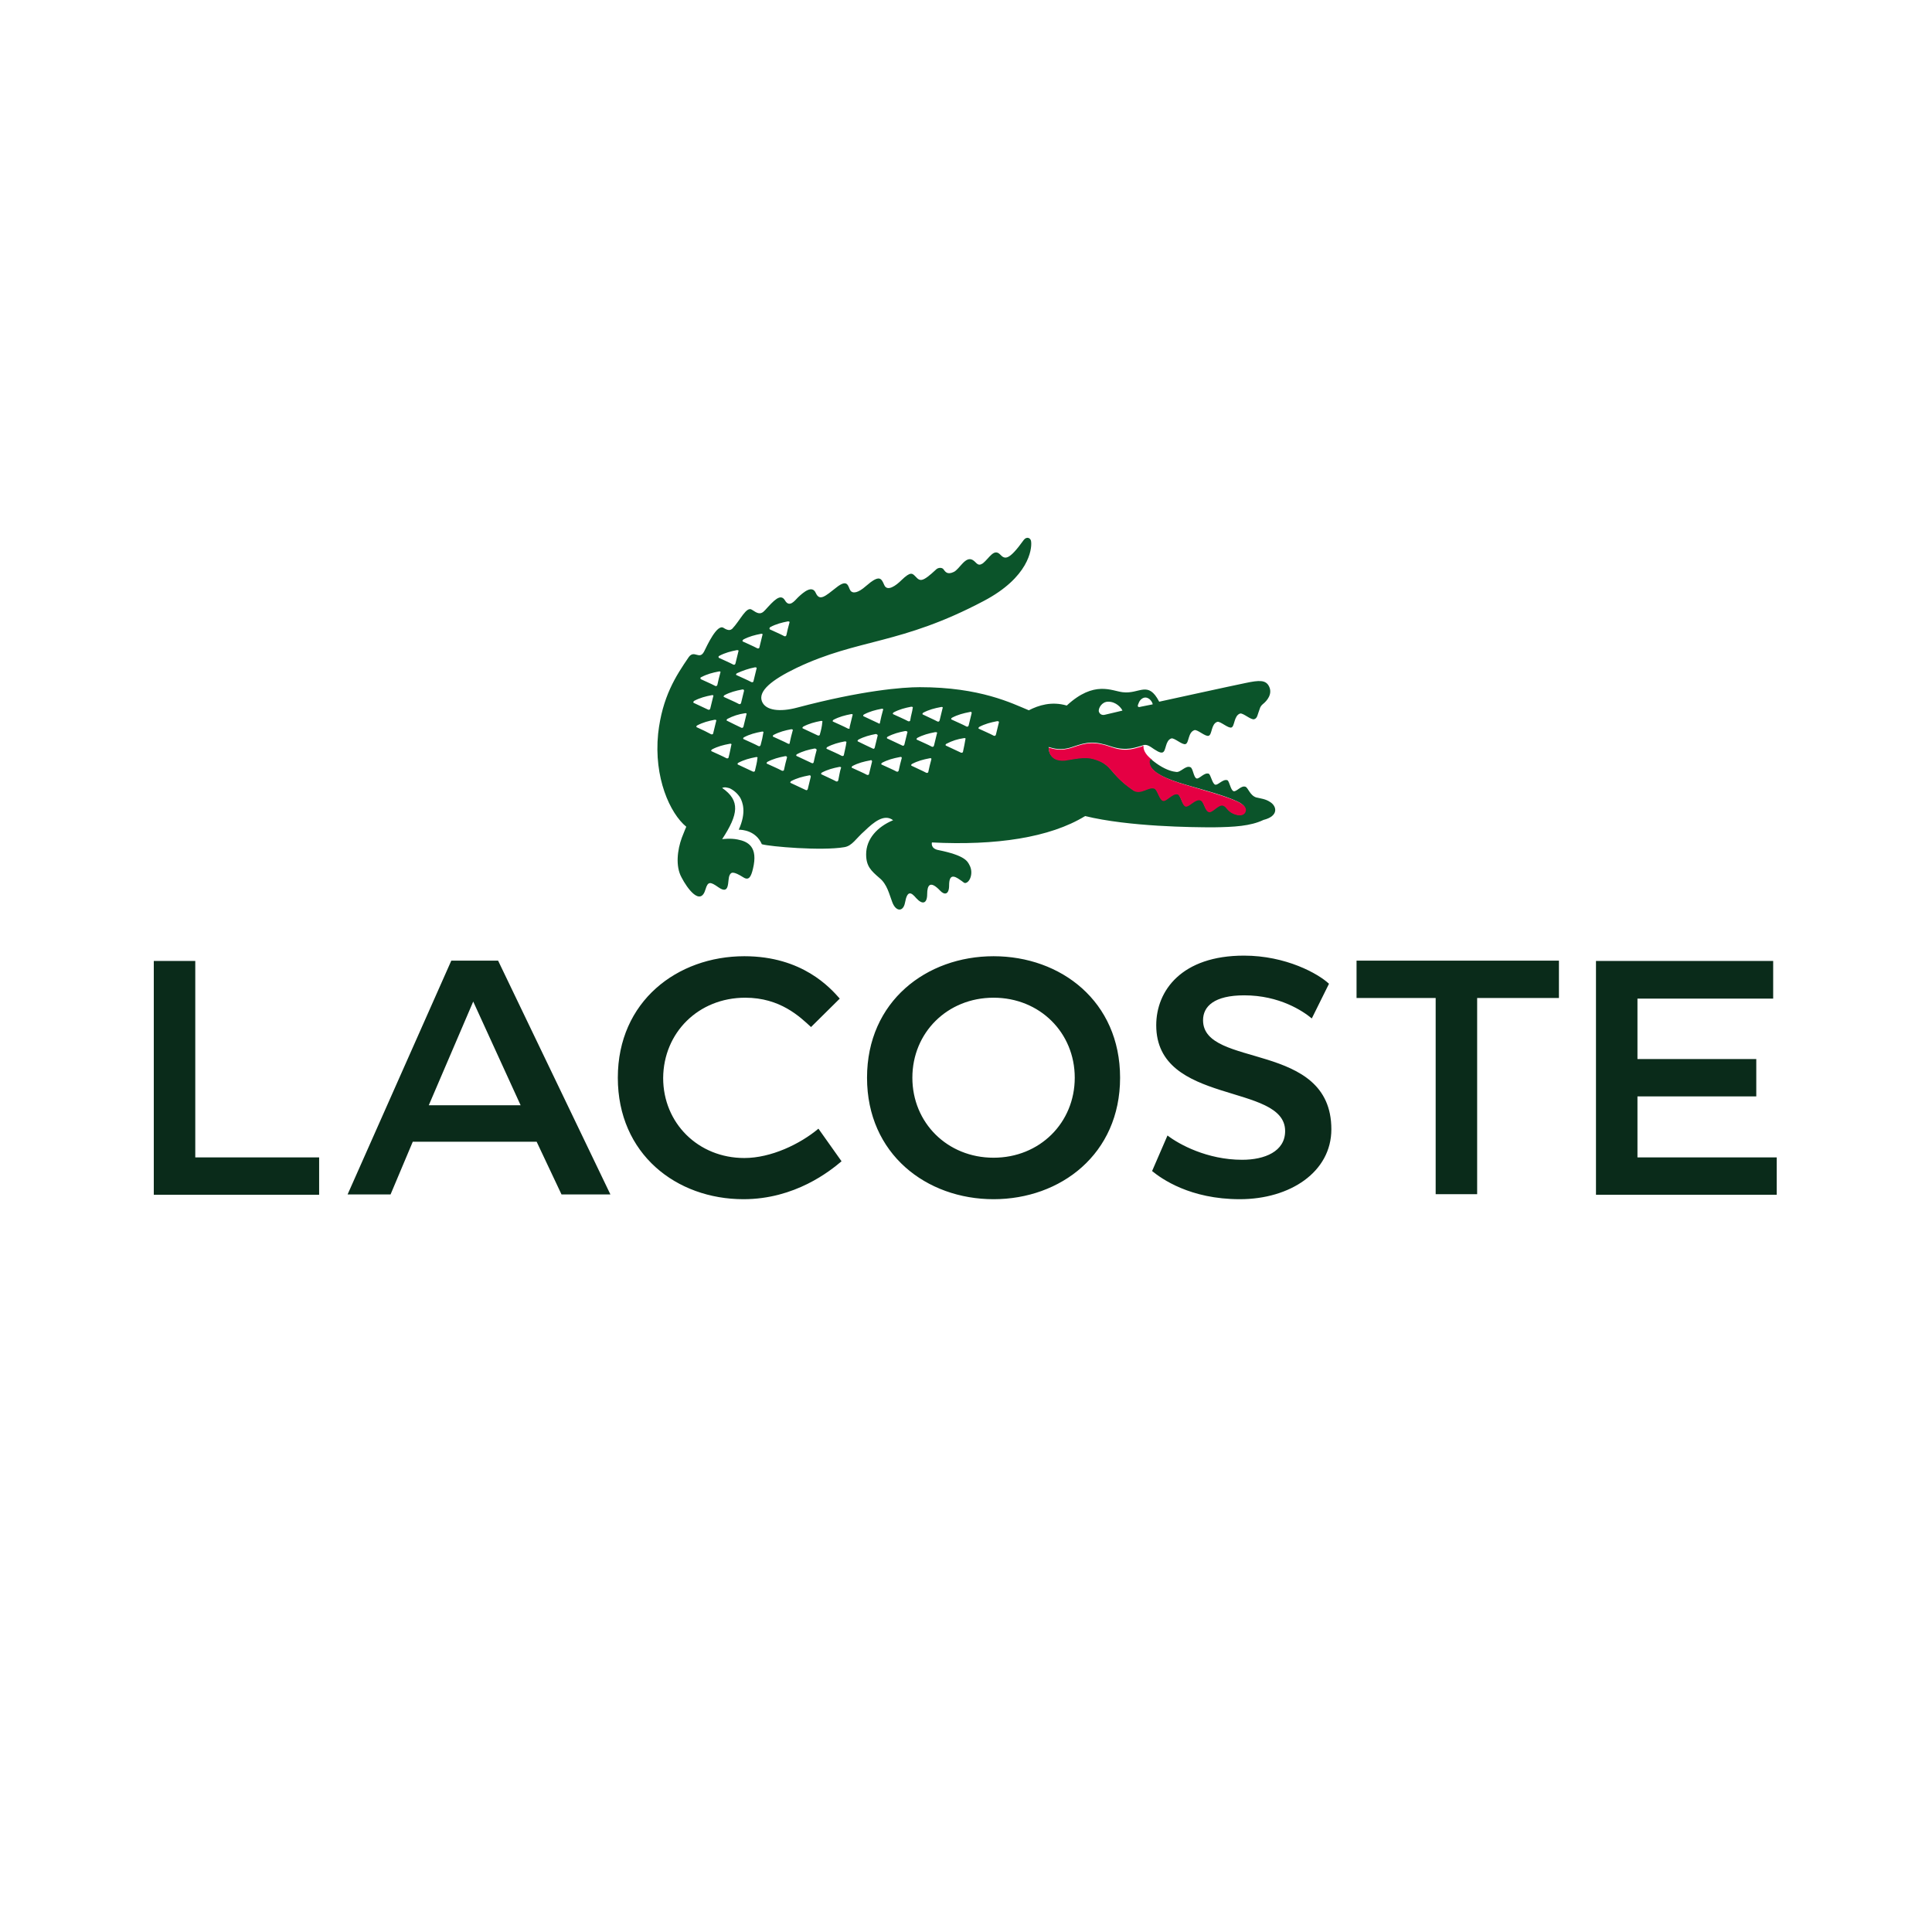 <?xml version="1.0" encoding="utf-8"?>
<!-- Generator: Adobe Illustrator 27.5.0, SVG Export Plug-In . SVG Version: 6.00 Build 0)  -->
<svg version="1.1" id="layer" xmlns="http://www.w3.org/2000/svg" xmlns:xlink="http://www.w3.org/1999/xlink" x="0px" y="0px"
	 viewBox="0 0 652 652" style="enable-background:new 0 0 652 652;" xml:space="preserve">
<style type="text/css">
	.st0{fill:#0A2B1A;}
	.st1{fill:#0B542A;}
	.st2{fill:#E50043;}
</style>
<g>
	<path class="st0" d="M335.3,404.7c22.6,0,42.7-15.2,42.7-41s-20-41-42.7-41c-22.6,0-42.7,15.2-42.7,41S312.7,404.7,335.3,404.7
		 M189.5,403.1H206l-37.9-78.9h-15.8l-35,78.9h14.5l7.5-17.8h41.8L189.5,403.1z M598.4,324.3h-59.8v78.9h61v-12.6h-47V370h40.1
		v-12.6h-40.1V337h45.8V324.3z M388.8,395.2c3.2,2.6,12.8,9.5,29.6,9.5c17,0,30.9-9.2,30.9-23.6c0-30-43.3-20.4-43.3-36.8
		c0-4.7,3.8-8.4,13.9-8.4c11.9,0,19.8,5.3,22.8,7.8l5.8-11.7c-3.6-3.4-14.5-9.5-28.7-9.5c-21,0-29.6,11.8-29.6,23.5
		c0,27.2,43.5,19.3,43.5,35.7c0,6.9-6.9,9.7-14.5,9.7c-11.8,0-21.3-5.2-25.2-8.2L388.8,395.2z M251.5,336.7
		c11.8,0,18.4,6.4,22.2,9.9l9.7-9.6c-3.2-3.6-12.6-14.3-32.2-14.3c-22.6,0-42.7,15.2-42.7,41s19.8,41,42.4,41
		c17.4,0,29.2-9.5,33.1-12.8l-7.8-11c-6.2,5.2-16,9.9-25,9.9c-15.6,0-27.4-11.8-27.4-27C223.9,348.5,235.7,336.7,251.5,336.7
		 M335.3,390.7c-15.6,0-27.4-11.8-27.4-27s11.8-27,27.4-27s27.4,11.8,27.4,27S350.9,390.7,335.3,390.7 M484.5,336.8v66.2h14v-66.2
		h27.6v-12.6h-68.3v12.6H484.5z M65.9,324.3h-14v78.9h55.8v-12.6H65.9V324.3z M159.7,338l16,35h-31L159.7,338z"/>
	<path class="st1" d="M428.7,270.7c-1.6-1.1-3.2-1.2-4.8-1.6c-2.1-0.7-2.7-3.3-3.6-3.6c-1.5-0.5-3,1.8-4,1.5s-1.4-3.4-2.1-3.7
		c-1.5-0.5-3.2,1.8-4.1,1.5c-1-0.3-1.5-3.4-2.2-3.7c-1.5-0.5-3.2,1.9-4.1,1.6c-1-0.3-1.2-3.6-2.1-3.8c-1.6-0.7-3.3,1.9-4.8,1.6
		c-1-0.1-3-0.5-5.8-2.3c-0.8-0.5-2.5-1.8-2.5-1.9c-0.3-0.1-1-0.3-0.8,1.1c0.4,3.3,6,5.6,12.6,7.5c6.6,1.9,13.2,3.7,17,5.5
		c2.5,1.1,3.4,2.5,2.6,3.8c-0.7,1-2.3,1.1-4.1,0.1c-1.9-1-2.2-2.5-3.4-2.7c-1.5-0.4-3.4,2.5-4.5,2.2c-1.5-0.4-1.6-3.6-3-4
		c-1.8-0.4-3.8,2.3-4.9,2.1c-1.2-0.3-1.6-3.7-2.7-4c-1.9-0.5-3.8,2.5-4.9,2.2c-1.2-0.3-1.8-3.7-2.9-4.1c-1.9-0.8-4.4,2.1-7,0.7
		c-8.4-5.6-6.9-8.6-13.3-10.6c-3.3-1-7.4,0.1-9.9,0.4c-5.8,0.5-5.5-4.4-5.5-4.4c1.6,0.4,4,1.4,8.2-0.1c4.7-1.6,7.1-2.1,13.2,0
		c5.1,1.6,8.1,0.1,9.9-0.3c0.8-0.3,1.5-0.7,3.2,0.4c1.6,1.1,3.2,2.2,4,1.8c1.2-0.5,0.8-4,2.9-4.7c1-0.3,3.7,2.3,4.8,1.9
		c1.2-0.4,0.8-4,3-4.7c1-0.3,3.7,2.3,4.8,1.9c1.2-0.4,0.8-4,2.9-4.7c1-0.3,3.7,2.3,4.8,1.9c1.1-0.4,0.8-4,2.9-4.7
		c1-0.3,3.7,2.3,4.8,1.9l0,0c1.1-0.4,1-1.4,1.9-3.7c0.1-0.4,0.5-1,1-1.4c1.4-1.1,3.3-3.4,2.1-5.9c-1.1-2.3-3.3-2.2-8-1.2
		c-4,0.8-29.1,6.3-29.1,6.3c-3.8-7.3-6.6-2.5-12.3-3.2c-3.7-0.4-9.6-4.1-18.9,4.5c-5.1-1.5-9.5-0.1-12.8,1.6
		c-5.6-2.3-16.3-7.8-36.8-7.8c-5.8,0-19.5,1.1-41.4,6.9c-5.6,1.5-10.7,1.1-11.9-2.2c-1.2-3.4,3.2-7.1,11.7-11.2
		c21-10,35-7.7,63.2-22.6c15.2-8,16.2-17.4,16-19.8c0-1.5-1.5-2.1-2.5-0.8c-5.1,7.1-6.4,6.6-8,4.9c-2.1-2.1-3.6,1.2-5.8,3
		c-1.8,1.2-2.1-0.3-3.4-1.1c-2.5-1.5-4.4,3-6.4,4c-2.3,1.1-2.9-0.1-3.6-1c-0.5-0.5-1.6-0.5-2.3,0.1c-4.8,4.5-5.5,4.1-7,2.5
		c-1.1-1.1-1.6-1.9-4.8,1.2c-1.8,1.8-4.8,4-5.8,1.6c-1-2.3-1.6-3.6-6.2,0.4c-2.6,2.3-4.4,2.6-5.2,1.5s-0.7-4.3-4.8-1
		c-3.7,2.9-5.6,4.7-6.9,1.8c-1.2-2.7-4-0.4-6,1.5c-1.1,1.1-2.9,3.6-4.4,1c-1.5-2.5-3.8,0.1-6.7,3.3c-1.6,1.8-2.7,1-4.4-0.1
		c-1.9-1.4-4,3.6-6.7,6.4c-0.5,0.4-1.2,0.8-2.9-0.3c-2.2-1.5-5.6,6-6.6,8c-1.6,3-3.3-0.8-5.2,1.9c-4.3,6.3-8.9,13.3-10.3,25.8
		c-1.5,14.8,4,26.9,9.5,31.4c0,0-0.7,1.6-1.5,3.7c-1.5,4.1-2.2,9.6-0.1,13.4c1.9,3.7,6.4,9.9,8.1,4c0.8-2.7,1.6-2.6,4.3-0.7
		c4.1,2.9,3-2.3,3.8-4c0.5-1.1,1.2-1.5,4.7,0.7c1.9,1.2,2.6-0.4,3.2-2.9c1.8-7.4-1.6-9.2-5.2-9.9c-2.5-0.5-5.2-0.1-5.2-0.1
		c5.5-8.4,6.2-13,0-17.3c1-0.4,1.6-0.1,2.5,0.1c1.5,0.7,2.7,1.8,3.6,3.2c0.8,1.5,2.2,4.9-0.5,10.8c1.2,0,5.8,0.3,7.8,4.9
		c2.7,0.8,20.2,2.3,27.8,1c2.7-0.4,4-3,6.9-5.5c3-2.9,6.6-5.9,9.6-3.6c-5.3,2.2-9.1,6.3-9.1,11.5c0,4,1.6,5.5,4.5,8
		c2.6,2.1,3.3,5.5,4.3,8.1c1.2,3.3,3.7,3.4,4.3,0.3c0.8-4.4,2.1-3.6,3.8-1.6c2.1,2.3,3.7,1.9,3.7-1.4c0-3,1-4.7,4.4-1.1
		c1.4,1.5,3,1.4,3-1.8c0-3.8,1.6-3.4,3.8-1.8c0.8,0.5,1.2,1,1.6,1c1.6-0.1,2.9-3.4,1.5-6c-0.7-1.4-1.6-3.3-10.4-5.1
		c-2.9-0.5-2.3-2.6-2.3-2.6c21.5,1.1,39.8-1.6,51.7-8.9c14.8,3.6,36.3,3.8,43.3,3.8c7-0.1,12.5-0.4,16.9-2.5
		C431.6,275.4,430.9,272.1,428.7,270.7 M384.3,237.2c0.4-1.1,1.4-1.8,2.2-1.8c1.6,0,2.5,1.8,2.5,2.3l-4,0.8
		C383.8,238.9,383.8,238.2,384.3,237.2 M374,236.8c2.7,0,4.4,2.1,4.8,3c0,0-4.1,1-5.9,1.4c-1.1,0.3-1.9-0.3-2.1-1.2
		C370.7,239,371.8,236.8,374,236.8 M260,211.6c1.9-1,3.8-1.5,5.9-1.9c0.4,0,0.7,0.1,0.5,0.5c-0.4,1.4-0.7,2.7-1,4.1
		c-0.1,0.4-0.4,0.5-0.7,0.4c-1.5-0.8-3.2-1.5-4.9-2.3C259.6,212.1,259.6,211.9,260,211.6 M250.9,215.8c1.9-1,3.8-1.5,5.9-1.9
		c0.4-0.1,0.7,0.1,0.5,0.4c-0.3,1.4-0.7,2.7-1,4.1c0,0.4-0.4,0.5-0.7,0.4c-1.5-0.8-3.2-1.5-4.9-2.3
		C250.5,216.4,250.5,216.1,250.9,215.8 M254.8,225.2c0.4,0,0.7,0.1,0.5,0.5c-0.3,1.4-0.7,2.7-1,4.1c0,0.4-0.4,0.5-0.7,0.4
		c-1.5-0.8-3.2-1.5-4.9-2.3c-0.4-0.1-0.4-0.4,0-0.7C250.7,226.3,252.7,225.6,254.8,225.2 M251.1,233.1c-0.3,1.4-0.7,2.7-1,4.1
		c-0.1,0.4-0.4,0.5-0.7,0.4c-1.5-0.8-3.2-1.5-4.9-2.3c-0.4-0.1-0.4-0.4,0-0.7c1.9-1,3.8-1.5,5.9-1.9
		C250.8,232.6,251.1,232.7,251.1,233.1 M242.8,221.3c1.9-1,3.8-1.5,5.9-1.9c0.4,0,0.7,0.1,0.5,0.4c-0.3,1.4-0.7,2.7-1,4.1
		c-0.1,0.4-0.4,0.5-0.7,0.4c-1.5-0.8-3.2-1.5-4.9-2.3C242.4,221.7,242.4,221.5,242.8,221.3 M236.7,228.5c1.9-1,3.8-1.5,5.9-1.9
		c0.4-0.1,0.7,0.1,0.5,0.4c-0.4,1.4-0.7,2.7-1,4.1c-0.1,0.4-0.4,0.5-0.7,0.4c-1.5-0.8-3.2-1.5-4.9-2.3
		C236.3,228.9,236.3,228.6,236.7,228.5 M234.3,236.5c1.9-1,3.8-1.5,5.9-1.9c0.4-0.1,0.7,0.1,0.5,0.4c-0.3,1.4-0.7,2.7-1,4.1
		c-0.1,0.4-0.4,0.5-0.7,0.4c-1.5-0.7-3.2-1.5-4.9-2.3C233.9,237.1,233.9,236.8,234.3,236.5 M235.3,245.5c-0.4-0.1-0.4-0.5,0-0.7
		c1.9-1,3.8-1.5,5.9-1.9c0.4,0,0.7,0.1,0.5,0.4c-0.3,1.4-0.7,2.7-1,4.1c0,0.4-0.4,0.5-0.7,0.4C238.7,247.1,237.1,246.3,235.3,245.5
		 M245.9,255.5c0,0.4-0.4,0.5-0.7,0.4c-1.5-0.8-3.2-1.5-4.9-2.3c-0.4-0.1-0.4-0.4,0-0.7c1.9-1,3.8-1.5,6-1.9
		c0.4-0.1,0.7,0.1,0.5,0.4C246.5,252.7,246.3,254.1,245.9,255.5 M245.5,243.3c-0.4-0.1-0.4-0.4,0-0.7c1.9-1,3.8-1.6,5.9-1.9
		c0.4-0.1,0.7,0.1,0.5,0.4c-0.3,1.4-0.7,2.7-1,4.1c-0.1,0.4-0.4,0.5-0.7,0.4C248.7,244.9,247.1,244.1,245.5,243.3 M254.8,260
		c0,0.4-0.4,0.5-0.7,0.4c-1.5-0.7-3.2-1.5-4.9-2.3c-0.4-0.1-0.4-0.5,0-0.7c1.9-1,3.8-1.5,5.9-1.9c0.4-0.1,0.7,0.1,0.5,0.4
		C255.5,257.3,255.1,258.6,254.8,260 M256.7,251.4c-0.1,0.4-0.4,0.5-0.7,0.4c-1.5-0.8-3.2-1.5-4.9-2.3c-0.4-0.1-0.4-0.5,0-0.7
		c1.9-1,3.8-1.5,6-1.9c0.4-0.1,0.7,0.1,0.5,0.4C257.4,248.6,257.1,250,256.7,251.4 M265.6,255.6c-0.4,1.4-0.7,2.7-1,4.1
		c0,0.4-0.4,0.5-0.7,0.4c-1.5-0.8-3.2-1.5-4.9-2.3c-0.4-0.1-0.4-0.4,0-0.7c1.9-1,3.8-1.5,5.9-1.9
		C265.3,255.1,265.6,255.3,265.6,255.6 M266,251c-1.5-0.8-3.2-1.5-4.9-2.3c-0.4-0.1-0.4-0.5,0-0.7c1.9-1,3.8-1.5,5.9-1.9
		c0.4,0,0.7,0.1,0.5,0.5c-0.4,1.4-0.7,2.7-1,4.1C266.6,251,266.3,251.1,266,251 M273.6,262.2c-0.3,1.4-0.7,2.7-1,4.1
		c-0.1,0.3-0.4,0.5-0.7,0.3c-1.5-0.7-3.2-1.5-4.9-2.3c-0.4-0.1-0.4-0.4,0-0.7c1.9-1,3.8-1.5,5.9-1.9
		C273.4,261.5,273.7,261.8,273.6,262.2 M275.6,253.1c-0.4,1.4-0.7,2.7-1,4.1c0,0.3-0.4,0.5-0.7,0.3c-1.5-0.7-3.2-1.5-4.9-2.3
		c-0.4-0.1-0.4-0.5,0-0.7c1.9-1,3.8-1.5,5.9-1.9C275.4,252.6,275.6,252.9,275.6,253.1 M276.7,247.8c0,0.4-0.4,0.5-0.7,0.4
		c-1.5-0.7-3.2-1.5-4.9-2.3c-0.4-0.1-0.4-0.4,0-0.7c1.9-1,3.8-1.5,5.9-1.9c0.4-0.1,0.7,0.1,0.5,0.5
		C277.4,245.1,277.1,246.4,276.7,247.8 M282.9,263.3c-0.1,0.4-0.4,0.5-0.7,0.4c-1.5-0.8-3.2-1.5-4.8-2.3c-0.4-0.1-0.4-0.5,0-0.7
		c1.9-1,3.8-1.5,5.9-1.9c0.4,0,0.7,0.1,0.5,0.4C283.4,260.4,283.2,261.9,282.9,263.3 M284.8,254.7c0,0.4-0.4,0.5-0.7,0.4
		c-1.5-0.8-3.2-1.5-4.9-2.3c-0.4-0.1-0.4-0.4,0-0.7c1.9-1,3.8-1.5,5.9-1.9c0.4,0,0.7,0.1,0.5,0.5
		C285.5,251.8,285.1,253.1,284.8,254.7 M286.2,245.9c-1.5-0.8-3.2-1.5-4.9-2.3c-0.4-0.1-0.4-0.4,0-0.7c1.9-1,3.8-1.5,5.9-1.9
		c0.4-0.1,0.7,0.1,0.5,0.4c-0.3,1.4-0.7,2.7-1,4.1C286.9,245.9,286.5,246,286.2,245.9 M294.3,257c-0.3,1.4-0.7,2.7-1,4.1
		c0,0.4-0.4,0.5-0.7,0.4c-1.5-0.8-3.2-1.5-4.9-2.3c-0.4-0.1-0.4-0.4,0-0.7c1.9-1,3.8-1.5,6-1.9C294,256.4,294.3,256.6,294.3,257
		 M296.2,248.2c-0.3,1.4-0.7,2.7-1,4.1c-0.1,0.4-0.4,0.5-0.7,0.3c-1.5-0.7-3.2-1.5-4.8-2.3c-0.4-0.1-0.4-0.4,0-0.7
		c1.9-1,3.8-1.5,5.9-1.9C295.9,247.8,296.2,247.9,296.2,248.2 M296.5,244.1c-1.5-0.7-3.2-1.5-4.9-2.3c-0.4-0.1-0.4-0.5,0-0.7
		c1.9-1,3.8-1.5,5.9-1.9c0.4-0.1,0.7,0.1,0.5,0.4c-0.4,1.4-0.7,2.7-1,4.1C297,244.1,296.8,244.4,296.5,244.1 M304.3,255.9
		c-0.4,1.4-0.7,2.7-1,4.1c-0.1,0.4-0.4,0.5-0.7,0.4c-1.5-0.8-3.2-1.5-4.9-2.3c-0.4-0.1-0.4-0.4,0-0.7c1.9-1,3.8-1.5,5.9-1.9
		C304.2,255.3,304.4,255.6,304.3,255.9 M306.2,247.2c-0.3,1.4-0.7,2.7-1,4.1c-0.1,0.3-0.4,0.5-0.7,0.3c-1.5-0.7-3.2-1.5-4.9-2.3
		c-0.4-0.1-0.4-0.5,0-0.7c1.9-1,3.8-1.5,5.9-1.9C306.1,246.7,306.4,247,306.2,247.2 M307.2,243c0,0.4-0.4,0.5-0.7,0.4
		c-1.5-0.8-3.2-1.5-4.9-2.3c-0.4-0.1-0.4-0.4,0-0.7c1.9-1,3.8-1.5,5.9-1.9c0.4,0,0.7,0.1,0.5,0.5C307.9,240.1,307.4,241.5,307.2,243
		 M314.3,256.3c-0.4,1.4-0.7,2.7-1,4.1c0,0.4-0.4,0.5-0.7,0.4c-1.5-0.8-3.2-1.5-4.8-2.3c-0.4-0.1-0.4-0.5,0-0.7
		c1.9-1,3.8-1.5,5.9-1.9C314.2,255.8,314.4,255.9,314.3,256.3 M316.2,247.5c-0.3,1.4-0.7,2.7-1,4.1c-0.1,0.4-0.4,0.5-0.7,0.4
		c-1.5-0.8-3.2-1.5-4.9-2.3c-0.4-0.1-0.4-0.4,0-0.7c1.9-1,3.8-1.5,5.9-1.9C316.1,247,316.4,247.2,316.2,247.5 M318.1,239
		c-0.3,1.4-0.7,2.7-1,4.1c-0.1,0.4-0.4,0.5-0.7,0.4c-1.5-0.8-3.2-1.5-4.8-2.3c-0.4-0.1-0.4-0.4,0-0.7c1.9-1,3.8-1.5,6-1.9
		C318,238.5,318.3,238.7,318.1,239 M325,253.6c0,0.4-0.4,0.5-0.7,0.4c-1.5-0.7-3.2-1.5-4.9-2.3c-0.4-0.1-0.4-0.5,0-0.7
		c1.9-1,3.8-1.6,5.9-1.9c0.4-0.1,0.7,0.1,0.5,0.4C325.6,250.8,325.3,252.2,325,253.6 M327.9,240.7c-0.3,1.4-0.7,2.7-1,4.1
		c-0.1,0.4-0.4,0.5-0.7,0.4c-1.5-0.8-3.2-1.5-4.9-2.3c-0.4-0.1-0.4-0.5,0-0.7c1.9-1,3.8-1.5,5.9-1.9
		C327.7,240.1,328,240.3,327.9,240.7 M337.1,243.8c-0.3,1.4-0.7,2.7-1,4.1c-0.1,0.4-0.4,0.5-0.7,0.4c-1.5-0.8-3.2-1.5-4.9-2.3
		c-0.4-0.1-0.4-0.4,0-0.7c1.9-1,3.8-1.5,5.9-1.9C336.9,243.3,337.2,243.5,337.1,243.8"/>
	<path class="st2" d="M375.3,252.2c-6-2.1-8.6-1.6-13.2,0c-4.3,1.5-6.6,0.5-8.2,0.1c0,0-0.3,4.9,5.5,4.4c2.5-0.3,6.6-1.5,9.9-0.4
		c6.4,1.9,4.8,4.8,13.3,10.6c2.6,1.4,5.1-1.5,7-0.7c1,0.4,1.6,3.8,2.9,4.1c1.2,0.3,3.2-2.6,4.9-2.2c1.1,0.3,1.5,3.8,2.7,4.1
		c1.2,0.3,3.2-2.5,4.9-2.1c1.4,0.4,1.5,3.6,3,4c1.2,0.3,3.2-2.6,4.7-2.2c1.2,0.3,1.4,1.8,3.4,2.7c1.8,0.8,3.4,0.8,4.1-0.3
		c0.8-1.4-0.1-2.6-2.6-3.8c-4-1.8-10.6-3.6-17-5.5c-6.6-1.9-12.2-4.3-12.6-7.5c-0.1-1.4,0.5-1.2,0.8-1.1c-2.5-1.9-3-3.6-2.9-4.7l0,0
		c-0.3,0-0.4,0.1-0.7,0.3C383.4,252.3,380.4,254,375.3,252.2"/>
</g>
</svg>
